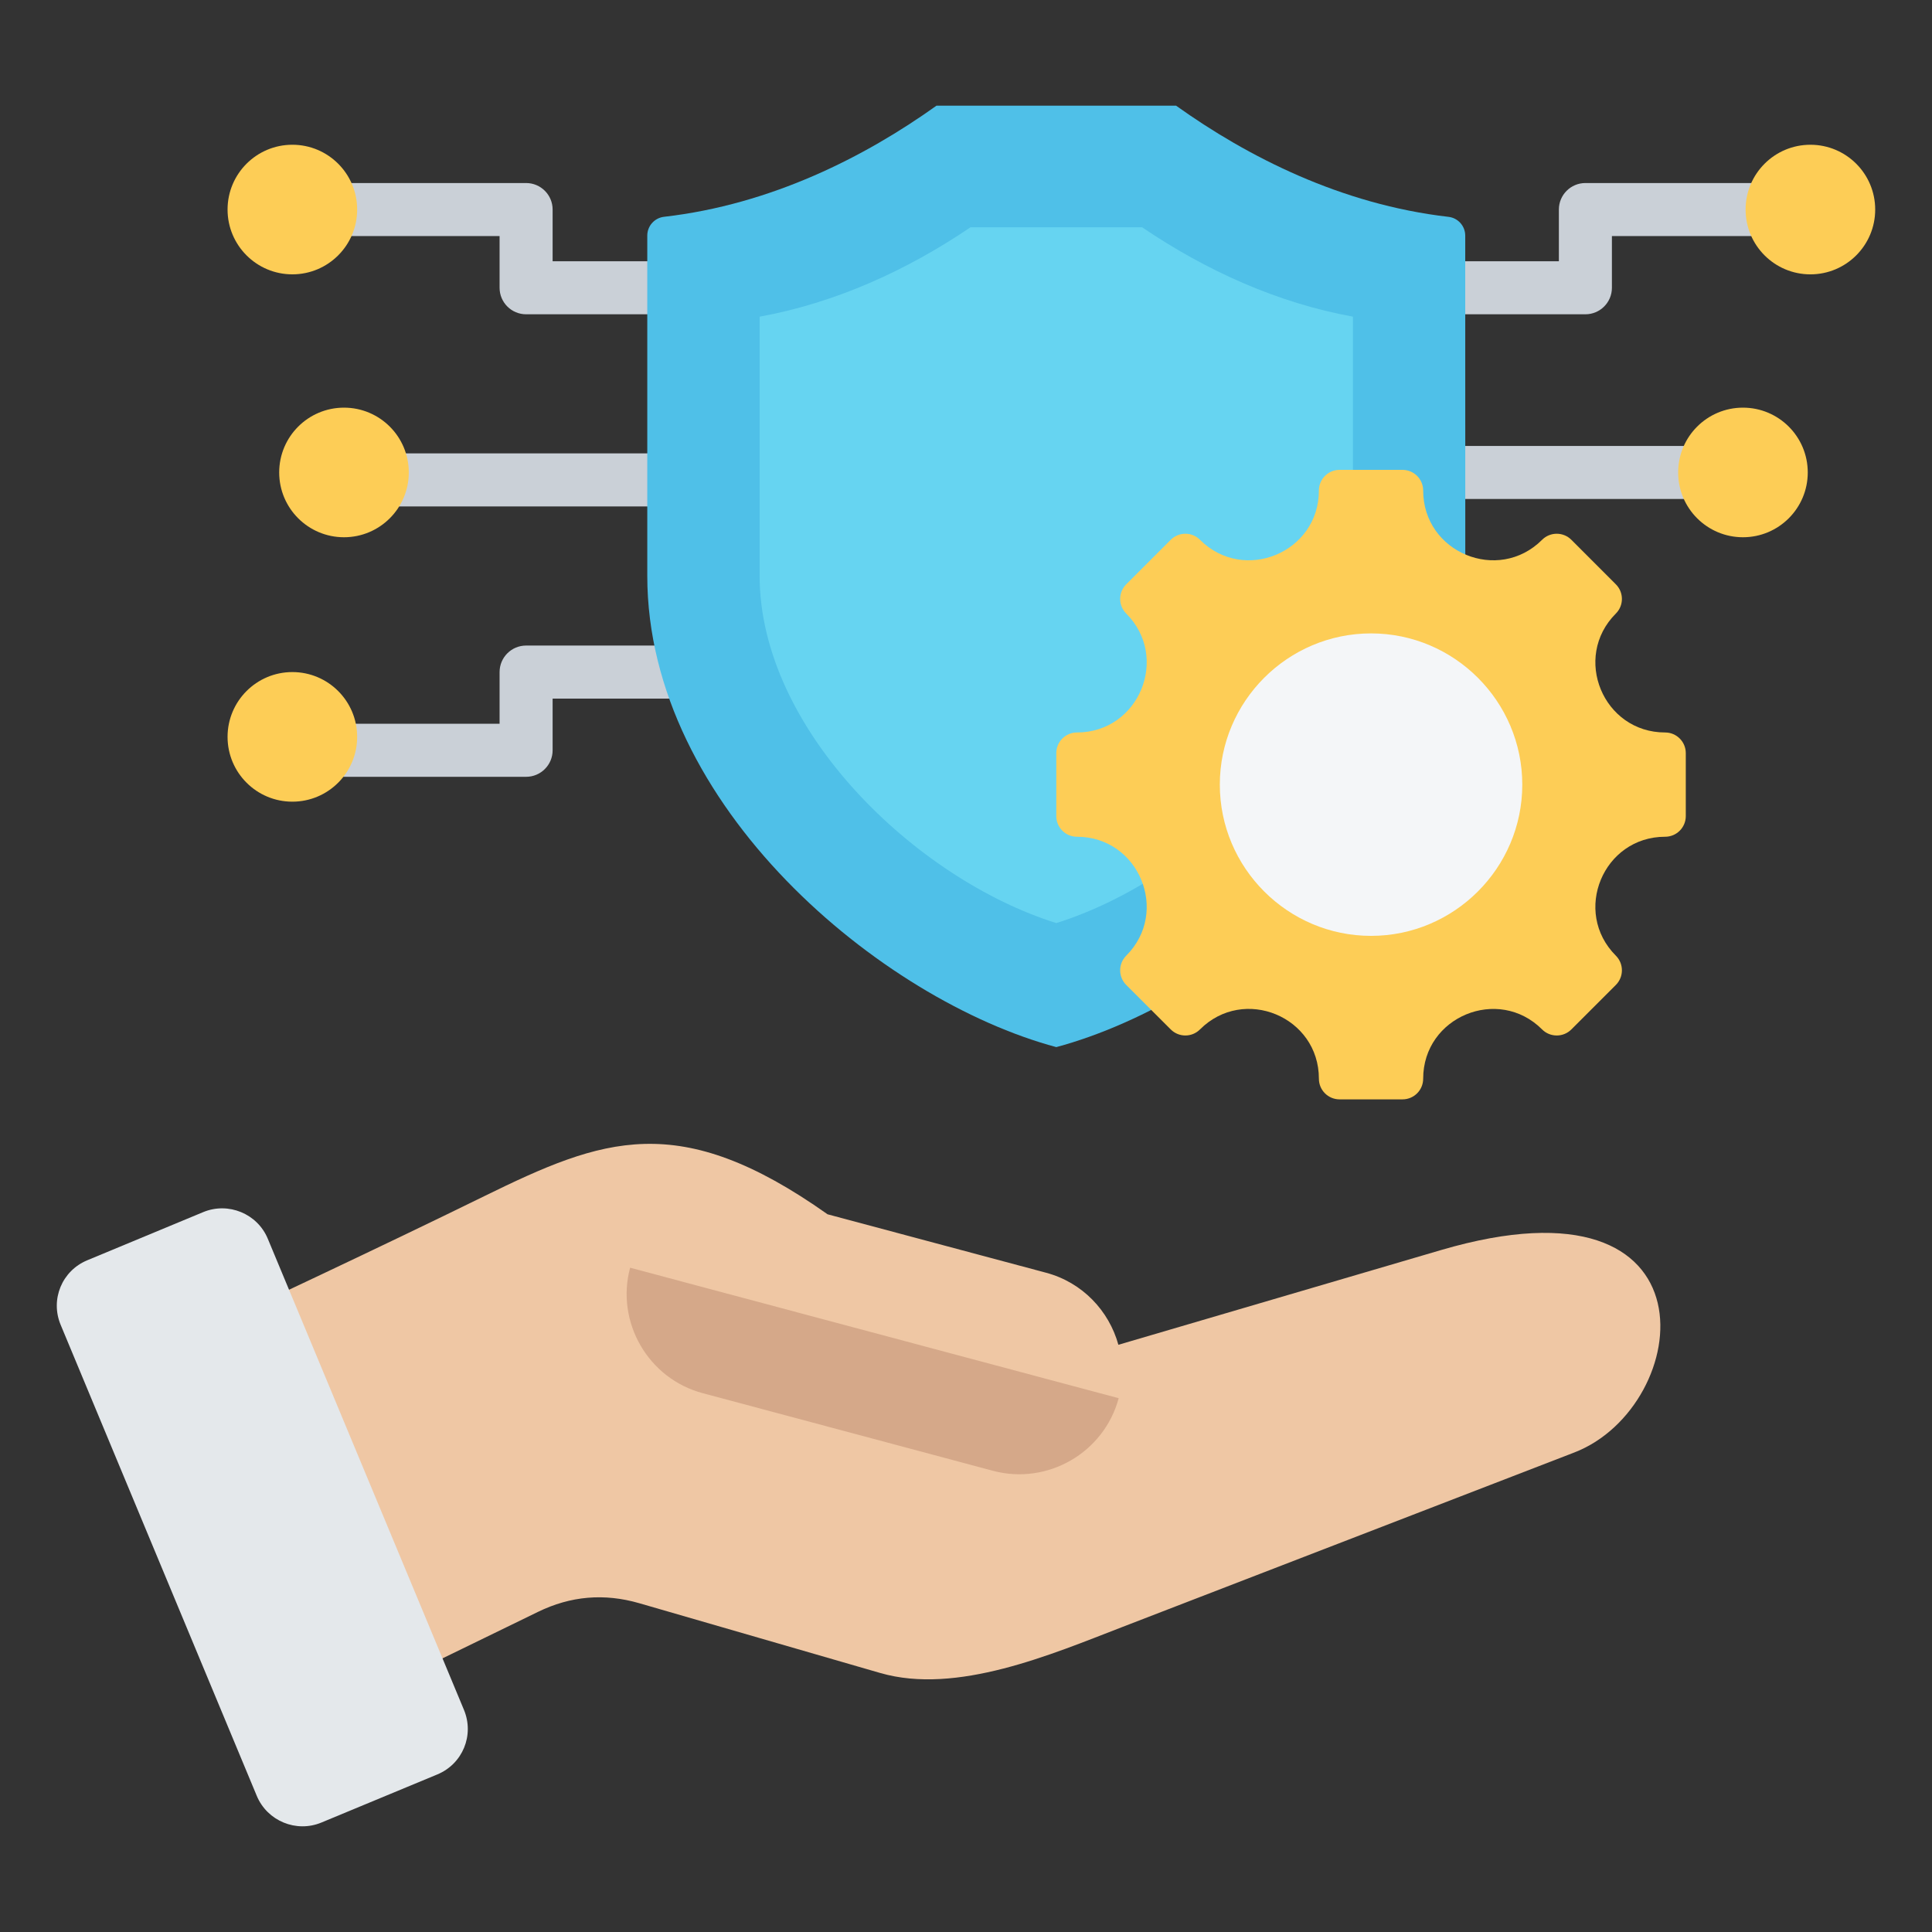 <svg clip-rule="evenodd" fill-rule="evenodd" stroke-linejoin="round" stroke-miterlimit="2" viewBox="0 0 510 510" height="80" width="80" xmlns="http://www.w3.org/2000/svg"><rect x="0" y="0" width="510" height="510" fill="#333333" stroke="none"/><g><g><g fill="#cad0d7"><path d="m370.432 82.964c-3.863 0-7-3.137-7-7 0-3.864 3.137-7 7-7h41.072v-13.649c0-3.866 3.134-7 7-7h48.072c3.863 0 7 3.136 7 7 0 3.863-3.137 7-7 7h-41.072v13.649c0 3.866-3.134 7-7 7z"/><path d="m186.95 68.964c3.863 0 7 3.136 7 7 0 3.863-3.137 7-7 7h-48.072c-3.866 0-7-3.134-7-7v-13.649h-41.072c-3.863 0-7-3.137-7-7 0-3.864 3.137-7 7-7h48.072c3.866 0 7 3.134 7 7v13.649z"/><path d="m186.95 170.41c3.863 0 7 3.137 7 7 0 3.864-3.137 7-7 7h-41.072v13.649c0 3.866-3.134 7-7 7h-48.072c-3.863 0-7-3.136-7-7 0-3.863 3.137-7 7-7h41.072v-13.649c0-3.866 3.134-7 7-7z"/><path d="m183.172 119.687c3.863 0 7 3.136 7 7 0 3.863-3.137 7-7 7h-84.449c-3.863 0-7-3.137-7-7 0-3.864 3.137-7 7-7z"/><path d="m367.731 131.715c-3.863 0-7-3.137-7-7s3.137-7 7-7h84.449c3.863 0 7 3.137 7 7s-3.137 7-7 7z"/></g><circle cx="477.9" cy="55.317" fill="#fdcd56" r="17.106"/><circle cx="77.177" cy="55.315" fill="#fdcd56" r="17.106"/><circle cx="90.806" cy="124.715" fill="#fdcd56" r="17.106"/><circle cx="77.177" cy="194.516" fill="#fdcd56" r="17.106"/><circle cx="460.097" cy="124.715" fill="#fdcd56" r="17.106"/></g><g><path d="m170.865 62.196c0-2.552 1.923-4.695 4.46-4.971 28.306-3.255 52.997-15.84 71.881-29.327h63.251c18.885 13.487 43.576 26.072 71.88 29.341 2.531.275 4.448 2.412 4.448 4.957.014 18.802.014 89.812.014 89.812 0 60.873-61.784 112.017-107.967 124.403-46.169-12.386-107.967-63.53-107.967-124.403z" fill="#4fc0e8"/><path d="m278.832 243.669c37.06-11.599 78.31-51.084 78.31-91.687v-68.39c-19.991-3.642-38.801-12.171-55.634-23.583h-45.34c-16.845 11.412-35.655 19.941-55.646 23.583v68.39c0 40.591 41.25 80.088 78.31 91.687z" fill="#66d4f1"/></g><g><path d="m439.549 220.882c-16.359 0-24.573 19.824-13.003 31.394 2.13 2.13 2.13 5.594 0 7.723l-11.747 11.747c-2.129 2.13-5.593 2.13-7.723 0-11.57-11.57-31.394-3.356-31.394 13.003 0 3.023-2.443 5.457-5.456 5.457h-16.614c-3.013 0-5.457-2.434-5.457-5.457 0-16.378-19.813-24.583-31.393-13.003-2.13 2.13-5.584 2.13-7.714 0l-11.757-11.747c-2.129-2.129-2.129-5.593 0-7.723 11.571-11.57 3.366-31.394-13.003-31.394-3.012 0-5.456-2.443-5.456-5.456v-16.614c0-3.013 2.444-5.457 5.456-5.457 16.369 0 24.574-19.823 13.003-31.393-2.129-2.13-2.129-5.584 0-7.714l11.757-11.757c2.13-2.129 5.584-2.129 7.714 0 11.57 11.571 31.393 3.367 31.393-13.003 0-3.012 2.444-5.456 5.457-5.456h16.614c3.013 0 5.456 2.444 5.456 5.456 0 16.37 19.824 24.574 31.394 13.003 2.13-2.129 5.594-2.129 7.723 0l11.747 11.757c2.13 2.13 2.13 5.584 0 7.714-11.57 11.57-3.356 31.393 13.003 31.393 3.023 0 5.457 2.444 5.457 5.457v16.614c0 3.013-2.434 5.456-5.457 5.456z" fill="#fdcd56"/><path d="m361.924 247.046c21.982 0 39.921-17.94 39.921-39.922 0-21.992-17.939-39.922-39.921-39.922-21.993 0-39.922 17.93-39.922 39.922 0 21.982 17.929 39.922 39.922 39.922z" fill="#f4f6f8"/></g><g><path d="m127.811 315.769c-28.698 14.074-57.696 27.573-86.569 41.247l40.772 97.694 59.972-29.198c8.649-4.225 17.523-4.975 26.773-2.3l63.621 18.423c20.173 5.825 45.122-4.899 63.896-12.149l119.317-46.072c31.423-12.149 38.997-75.22-35.223-53.421l-85.144 24.998c-2.475-8.974-9.5-16.474-19.099-19.024l-57.671-15.424c-39.323-27.823-59.322-20.123-90.645-4.774z" fill="#efc7a4"/><path d="m295.301 369.09-128.967-34.448c-3.85 14.374 4.775 29.298 19.174 33.123l76.645 20.499c14.399 3.825 29.298-4.8 33.148-19.174z" fill="#d5a889"/><path d="m115.437 468.409-30.598 12.699c-6.624 2.75-14.274-.4-17.049-7.025-17.249-41.447-34.522-82.894-51.771-124.342-2.8-6.699.325-14.299 7.049-17.073l30.573-12.7c6.625-2.749 14.299.4 17.049 7.025 17.274 41.447 34.523 82.895 51.772 124.342 2.8 6.699-.325 14.299-7.025 17.074z" fill="#e4e8eb" fill-rule="nonzero"/></g></g></svg>